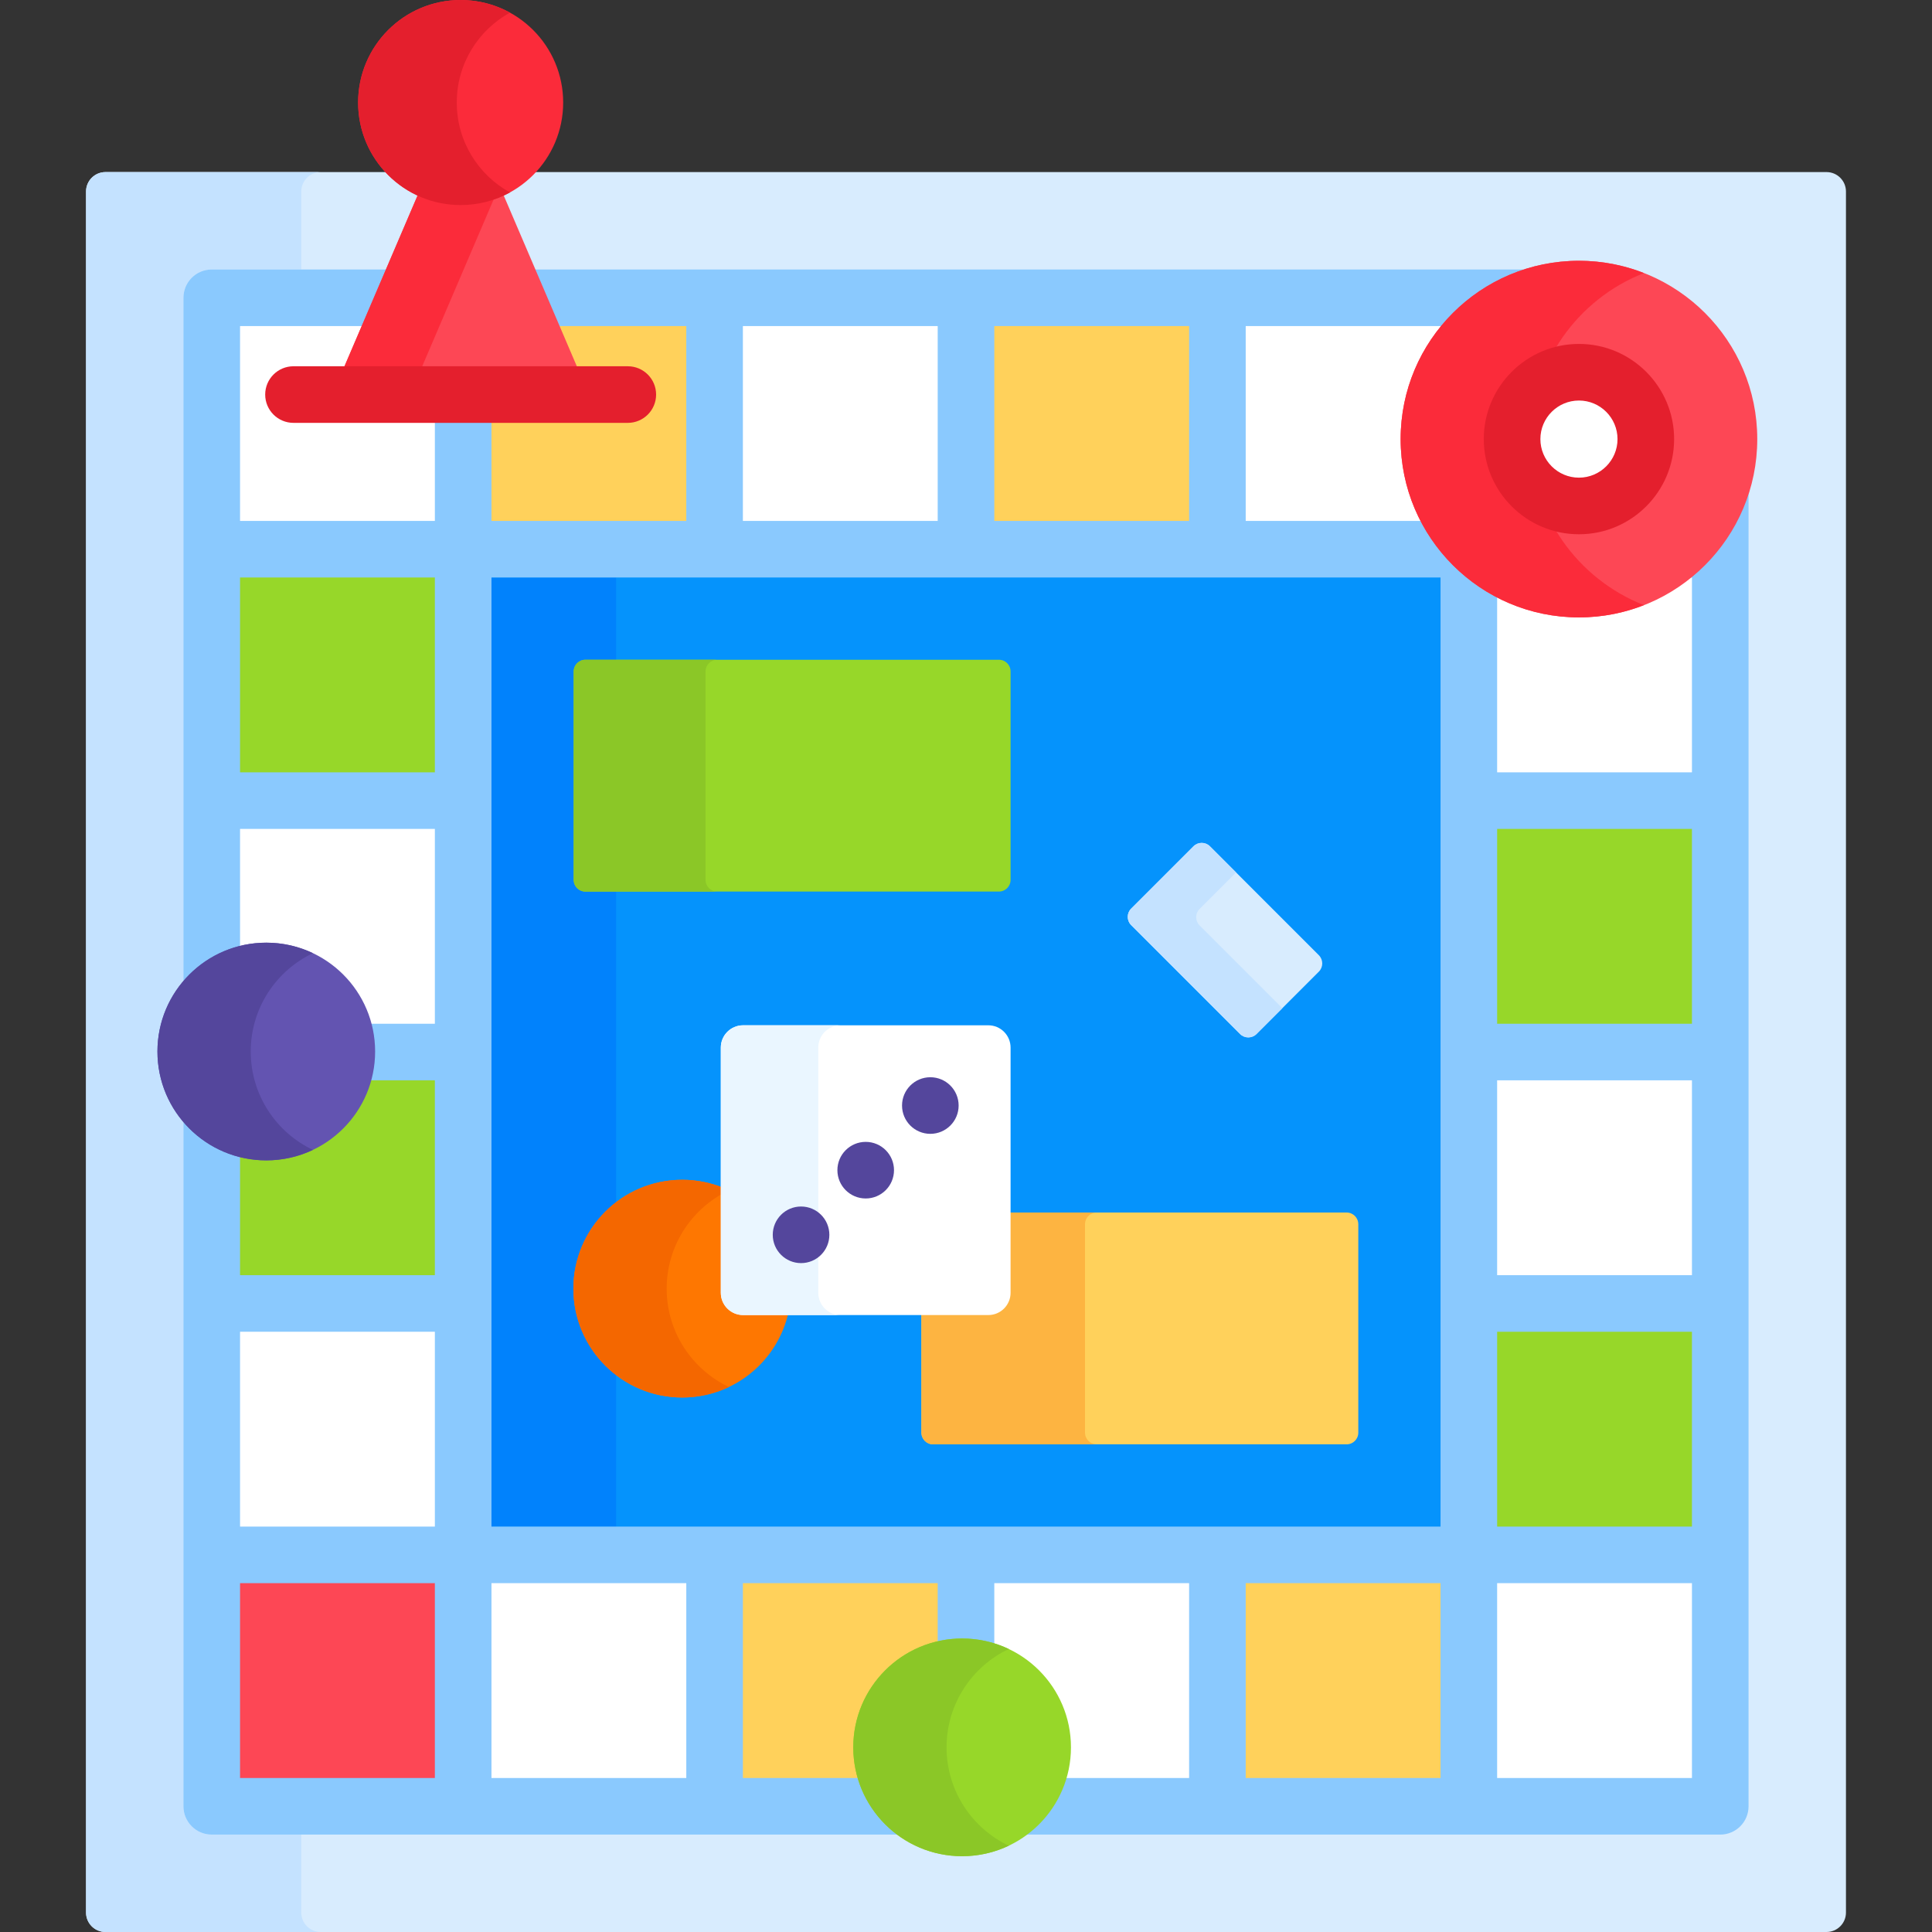 <?xml version="1.0" encoding="UTF-8"?> <svg xmlns="http://www.w3.org/2000/svg" id="Capa_1" height="512" viewBox="0 0 512 512" width="512"><rect x="0" y="0" width="512" height="512" fill="#333333" stroke="none"/><g><g><g><path d="m484.047 512h-456.094c-2.845 0-5.151-2.306-5.151-5.151v-456.094c0-2.845 2.306-5.151 5.151-5.151h456.094c2.845 0 5.151 2.306 5.151 5.151v456.094c0 2.845-2.306 5.151-5.151 5.151z" fill="#d8ecfe"></path></g><g><path d="m79.839 506.849v-20.663h-23.723c-4.143 0-7.5-3.358-7.5-7.5v-399.768c0-4.142 3.357-7.5 7.5-7.5h23.723v-20.662c0-2.845 2.306-5.151 5.151-5.151h-57.037c-2.845 0-5.151 2.306-5.151 5.151v456.094c0 2.845 2.306 5.151 5.151 5.151h57.037c-2.845-.001-5.151-2.307-5.151-5.152z" fill="#c4e2ff"></path></g><g><path d="m418.438 162.619c-25.505 0-46.254-20.75-46.254-46.254 0-15.386 7.558-29.033 19.149-37.446h-335.217v399.767h399.768v-335.216c-8.414 11.591-22.06 19.149-37.446 19.149z" fill="#0593fc"></path></g><g><path d="m130.244 153.046h33.04v251.512h-33.04z" fill="#0182fc"></path></g><path d="m196.932 347.503c-2.706 0-4.907-2.201-4.907-4.907v-27.669c-3.451-1.46-7.245-2.267-11.228-2.267-15.931 0-28.845 12.914-28.845 28.845s12.914 28.845 28.845 28.845c13.874 0 25.456-9.796 28.216-22.847z" fill="#fe7701"></path><path d="m176.676 341.505c0-11.05 6.224-20.633 15.348-25.477v-1.091c-3.452-1.461-7.243-2.278-11.228-2.278-15.931 0-28.845 12.914-28.845 28.845s12.914 28.845 28.845 28.845c4.425 0 8.615-.999 12.362-2.78-9.743-4.628-16.482-14.558-16.482-26.064z" fill="#f46700"></path><g><path d="m56.116 78.918h66.628v66.628h-66.628z" fill="#fff"></path><g><path d="m122.744 78.918h66.628v66.628h-66.628z" fill="#ffd15b"></path></g><path d="m189.372 78.918h66.628v66.628h-66.628z" fill="#fff"></path><g><path d="m256 78.918h66.628v66.628h-66.628z" fill="#ffd15b"></path></g><path d="m372.184 116.365c0-14.448 6.662-27.366 17.072-35.855v-1.591h-66.628v66.628h59.955c-6.496-7.967-10.399-18.126-10.399-29.182z" fill="#fff"></path></g><g><g><path d="m56.116 145.546h66.628v66.628h-66.628z" fill="#97d729"></path></g><path d="m418.438 162.619c-11.057 0-21.216-3.904-29.182-10.4v59.955h66.628v-66.628h-1.591c-8.489 10.411-21.407 17.073-35.855 17.073z" fill="#fff"></path></g><g><path d="m56.116 212.174h66.628v66.628h-66.628z" fill="#fff"></path><g><path d="m389.256 212.174h66.628v66.628h-66.628z" fill="#97d729"></path></g></g><g><g><path d="m56.116 278.802h66.628v66.628h-66.628z" fill="#97d729"></path></g><path d="m389.256 278.802h66.628v66.628h-66.628z" fill="#fff"></path></g><g><path d="m56.116 345.43h66.628v66.628h-66.628z" fill="#fff"></path><g><path d="m389.256 345.43h66.628v66.628h-66.628z" fill="#97d729"></path></g></g><g><g><path d="m56.116 412.058h66.628v66.628h-66.628z" fill="#fd4755"></path></g><path d="m122.744 412.058h66.628v66.628h-66.628z" fill="#fff"></path><g><path d="m189.372 412.058h66.628v66.628h-66.628z" fill="#ffd15b"></path></g><path d="m256 412.058h66.628v66.628h-66.628z" fill="#fff"></path><g><path d="m322.628 412.058h66.628v66.628h-66.628z" fill="#ffd15b"></path></g><g><path d="m389.256 412.058h66.628v66.628h-66.628z" fill="#fff"></path><g><path d="m446.568 153.046h1.816v51.628h-51.628v-47.468c-8.133-4.335-14.825-11.027-19.16-19.16h-47.468v-51.628h51.628v1.817c6.335-8.241 15.375-14.292 25.784-16.817h-351.424c-4.143 0-7.5 3.358-7.5 7.5v399.768c0 4.142 3.357 7.5 7.5 7.5h399.768c4.143 0 7.5-3.358 7.5-7.5v-351.424c-2.524 10.409-8.575 19.45-16.816 25.784zm-183.068-66.628h51.628v51.628h-51.628zm-66.628 0h51.628v51.628h-51.628zm-66.628 0h51.628v51.628h-51.628zm-15 384.768h-51.628v-51.628h51.628zm0-66.628h-51.628v-51.628h51.628zm0-66.628h-51.628v-51.628h51.628zm0-66.628h-51.628v-51.628h51.628zm0-66.628h-51.628v-51.628h51.628zm0-66.628h-51.628v-51.628h51.628zm66.628 333.14h-51.628v-51.628h51.628zm66.628 0h-51.628v-51.628h51.628zm66.628 0h-51.628v-51.628h51.628zm66.628 0h-51.628v-51.628h51.628zm0-66.628h-251.512v-251.512h251.512zm66.628 66.628h-51.628v-51.628h51.628zm0-66.628h-51.628v-51.628h51.628zm0-66.628h-51.628v-51.628h51.628zm0-66.628h-51.628v-51.628h51.628z" fill="#8ac9fe"></path></g></g></g></g><g><path d="m264.723 236.273h-109.593c-1.707 0-3.091-1.384-3.091-3.091v-55.25c0-1.707 1.384-3.091 3.091-3.091h109.593c1.707 0 3.091 1.384 3.091 3.091v55.25c0 1.707-1.384 3.091-3.091 3.091z" fill="#97d729"></path></g><g><path d="m186.978 233.183v-55.25c0-1.707 1.384-3.091 3.091-3.091h-34.939c-1.707 0-3.091 1.384-3.091 3.091v55.25c0 1.707 1.384 3.091 3.091 3.091h34.938c-1.706-.001-3.09-1.385-3.09-3.091z" fill="#8bc727"></path></g><path d="m356.87 321.332h-90.056v21.265c0 2.706-2.201 4.907-4.906 4.907h-17.721v32.169c0 1.707 1.384 3.091 3.091 3.091h109.592c1.707 0 3.091-1.384 3.091-3.091v-55.25c-.001-1.708-1.385-3.091-3.091-3.091z" fill="#ffd15b"></path><path d="m287.542 379.672v-55.25c0-1.707 1.384-3.091 3.091-3.091h-23.819v21.265c0 2.706-2.201 4.907-4.906 4.907h-17.721v32.169c0 1.707 1.384 3.091 3.091 3.091h43.356c-1.708-.001-3.092-1.384-3.092-3.091z" fill="#fdb441"></path><g><g><circle cx="418.438" cy="116.365" fill="#fd4755" r="47.255"></circle></g><g><path d="m405.644 116.364c0-20.016 12.451-37.112 30.024-44-5.34-2.093-11.148-3.255-17.23-3.255-26.098 0-47.255 21.157-47.255 47.255s21.157 47.255 47.255 47.255c6.082 0 11.89-1.162 17.23-3.255-17.573-6.887-30.024-23.984-30.024-44z" fill="#fb2b3a"></path></g><g><circle cx="418.438" cy="116.365" fill="#fff" r="17.72"></circle></g><g><path d="m418.438 141.585c-13.906 0-25.22-11.314-25.22-25.22 0-13.907 11.313-25.221 25.22-25.221s25.221 11.314 25.221 25.221c-.001 13.906-11.314 25.22-25.221 25.22zm0-35.441c-5.635 0-10.22 4.585-10.22 10.221 0 5.635 4.585 10.22 10.22 10.22 5.636 0 10.221-4.585 10.221-10.22-.001-5.636-4.586-10.221-10.221-10.221z" fill="#e41f2d"></path></g></g><g><g><path d="m261.907 348.503h-64.975c-3.262 0-5.907-2.645-5.907-5.907v-64.975c0-3.262 2.645-5.907 5.907-5.907h64.975c3.262 0 5.907 2.645 5.907 5.907v64.975c0 3.262-2.645 5.907-5.907 5.907z" fill="#fff"></path></g><g><path d="m216.853 342.596v-64.975c0-3.262 2.645-5.907 5.907-5.907h-25.828c-3.262 0-5.907 2.645-5.907 5.907v64.975c0 3.262 2.645 5.907 5.907 5.907h25.828c-3.262 0-5.907-2.645-5.907-5.907z" fill="#eaf6ff"></path></g><g><g><circle cx="212.289" cy="327.238" fill="#54469c" r="7.5"></circle></g><g><circle cx="229.419" cy="310.108" fill="#54469c" r="7.5"></circle></g><g><circle cx="246.549" cy="292.979" fill="#54469c" r="7.5"></circle></g></g></g><g><path d="m328.621 274.019-28.854-28.854c-1.207-1.207-1.207-3.164 0-4.371l16.513-16.513c1.207-1.207 3.164-1.207 4.371 0l28.854 28.854c1.207 1.207 1.207 3.164 0 4.371l-16.513 16.513c-1.207 1.207-3.164 1.207-4.371 0z" fill="#d8ecfe"></path></g><path d="m317.905 245.241c-1.207-1.207-1.207-3.164 0-4.371l9.667-9.667-6.921-6.921c-1.207-1.207-3.164-1.207-4.371 0l-16.513 16.513c-1.207 1.207-1.207 3.164 0 4.371l28.854 28.854c1.207 1.207 3.164 1.207 4.371 0l6.846-6.846z" fill="#c4e2ff"></path><g><circle cx="254.97" cy="463.066" fill="#97d729" r="28.845"></circle></g><g><path d="m250.849 463.066c0-11.506 6.738-21.436 16.483-26.065-3.747-1.78-7.938-2.78-12.362-2.78-15.931 0-28.845 12.914-28.845 28.845s12.914 28.845 28.845 28.845c4.425 0 8.615-.999 12.362-2.78-9.744-4.629-16.483-14.559-16.483-26.065z" fill="#8bc727"></path></g><g><circle cx="70.567" cy="278.664" fill="#6354b1" r="28.845"></circle></g><g><path d="m66.447 278.664c0-11.506 6.738-21.436 16.483-26.065-3.747-1.78-7.938-2.78-12.362-2.78-15.931 0-28.845 12.914-28.845 28.845s12.914 28.845 28.845 28.845c4.425 0 8.615-.999 12.362-2.78-9.745-4.629-16.483-14.559-16.483-26.065z" fill="#54469c"></path></g><g><path d="m122.076 53.343c-3.938 0-7.673-.88-11.026-2.444l-20.187 47.164h62.428l-20.187-47.165c-3.354 1.565-7.089 2.445-11.028 2.445z" fill="#fd4755"></path><path d="m122.076 53.343c-3.938 0-7.673-.88-11.026-2.444l-20.187 47.164h20.604l19.867-46.417c-2.881 1.093-6 1.697-9.258 1.697z" fill="#fb2b3a"></path><g><circle cx="122.076" cy="27.171" fill="#fb2b3a" r="27.171"></circle></g><g><path d="m121.046 27.172c0-10.268 5.697-19.203 14.101-23.824-3.878-2.132-8.332-3.348-13.071-3.348-15.006 0-27.171 12.165-27.171 27.172 0 15.006 12.165 27.171 27.171 27.171 4.739 0 9.192-1.216 13.071-3.348-8.404-4.621-14.101-13.556-14.101-23.823z" fill="#e41f2d"></path></g><g><path d="m166.374 112.063h-88.596c-4.143 0-7.5-3.358-7.5-7.5s3.357-7.5 7.5-7.5h88.596c4.143 0 7.5 3.358 7.5 7.5s-3.357 7.5-7.5 7.5z" fill="#e41f2d"></path></g></g></g></svg> 
